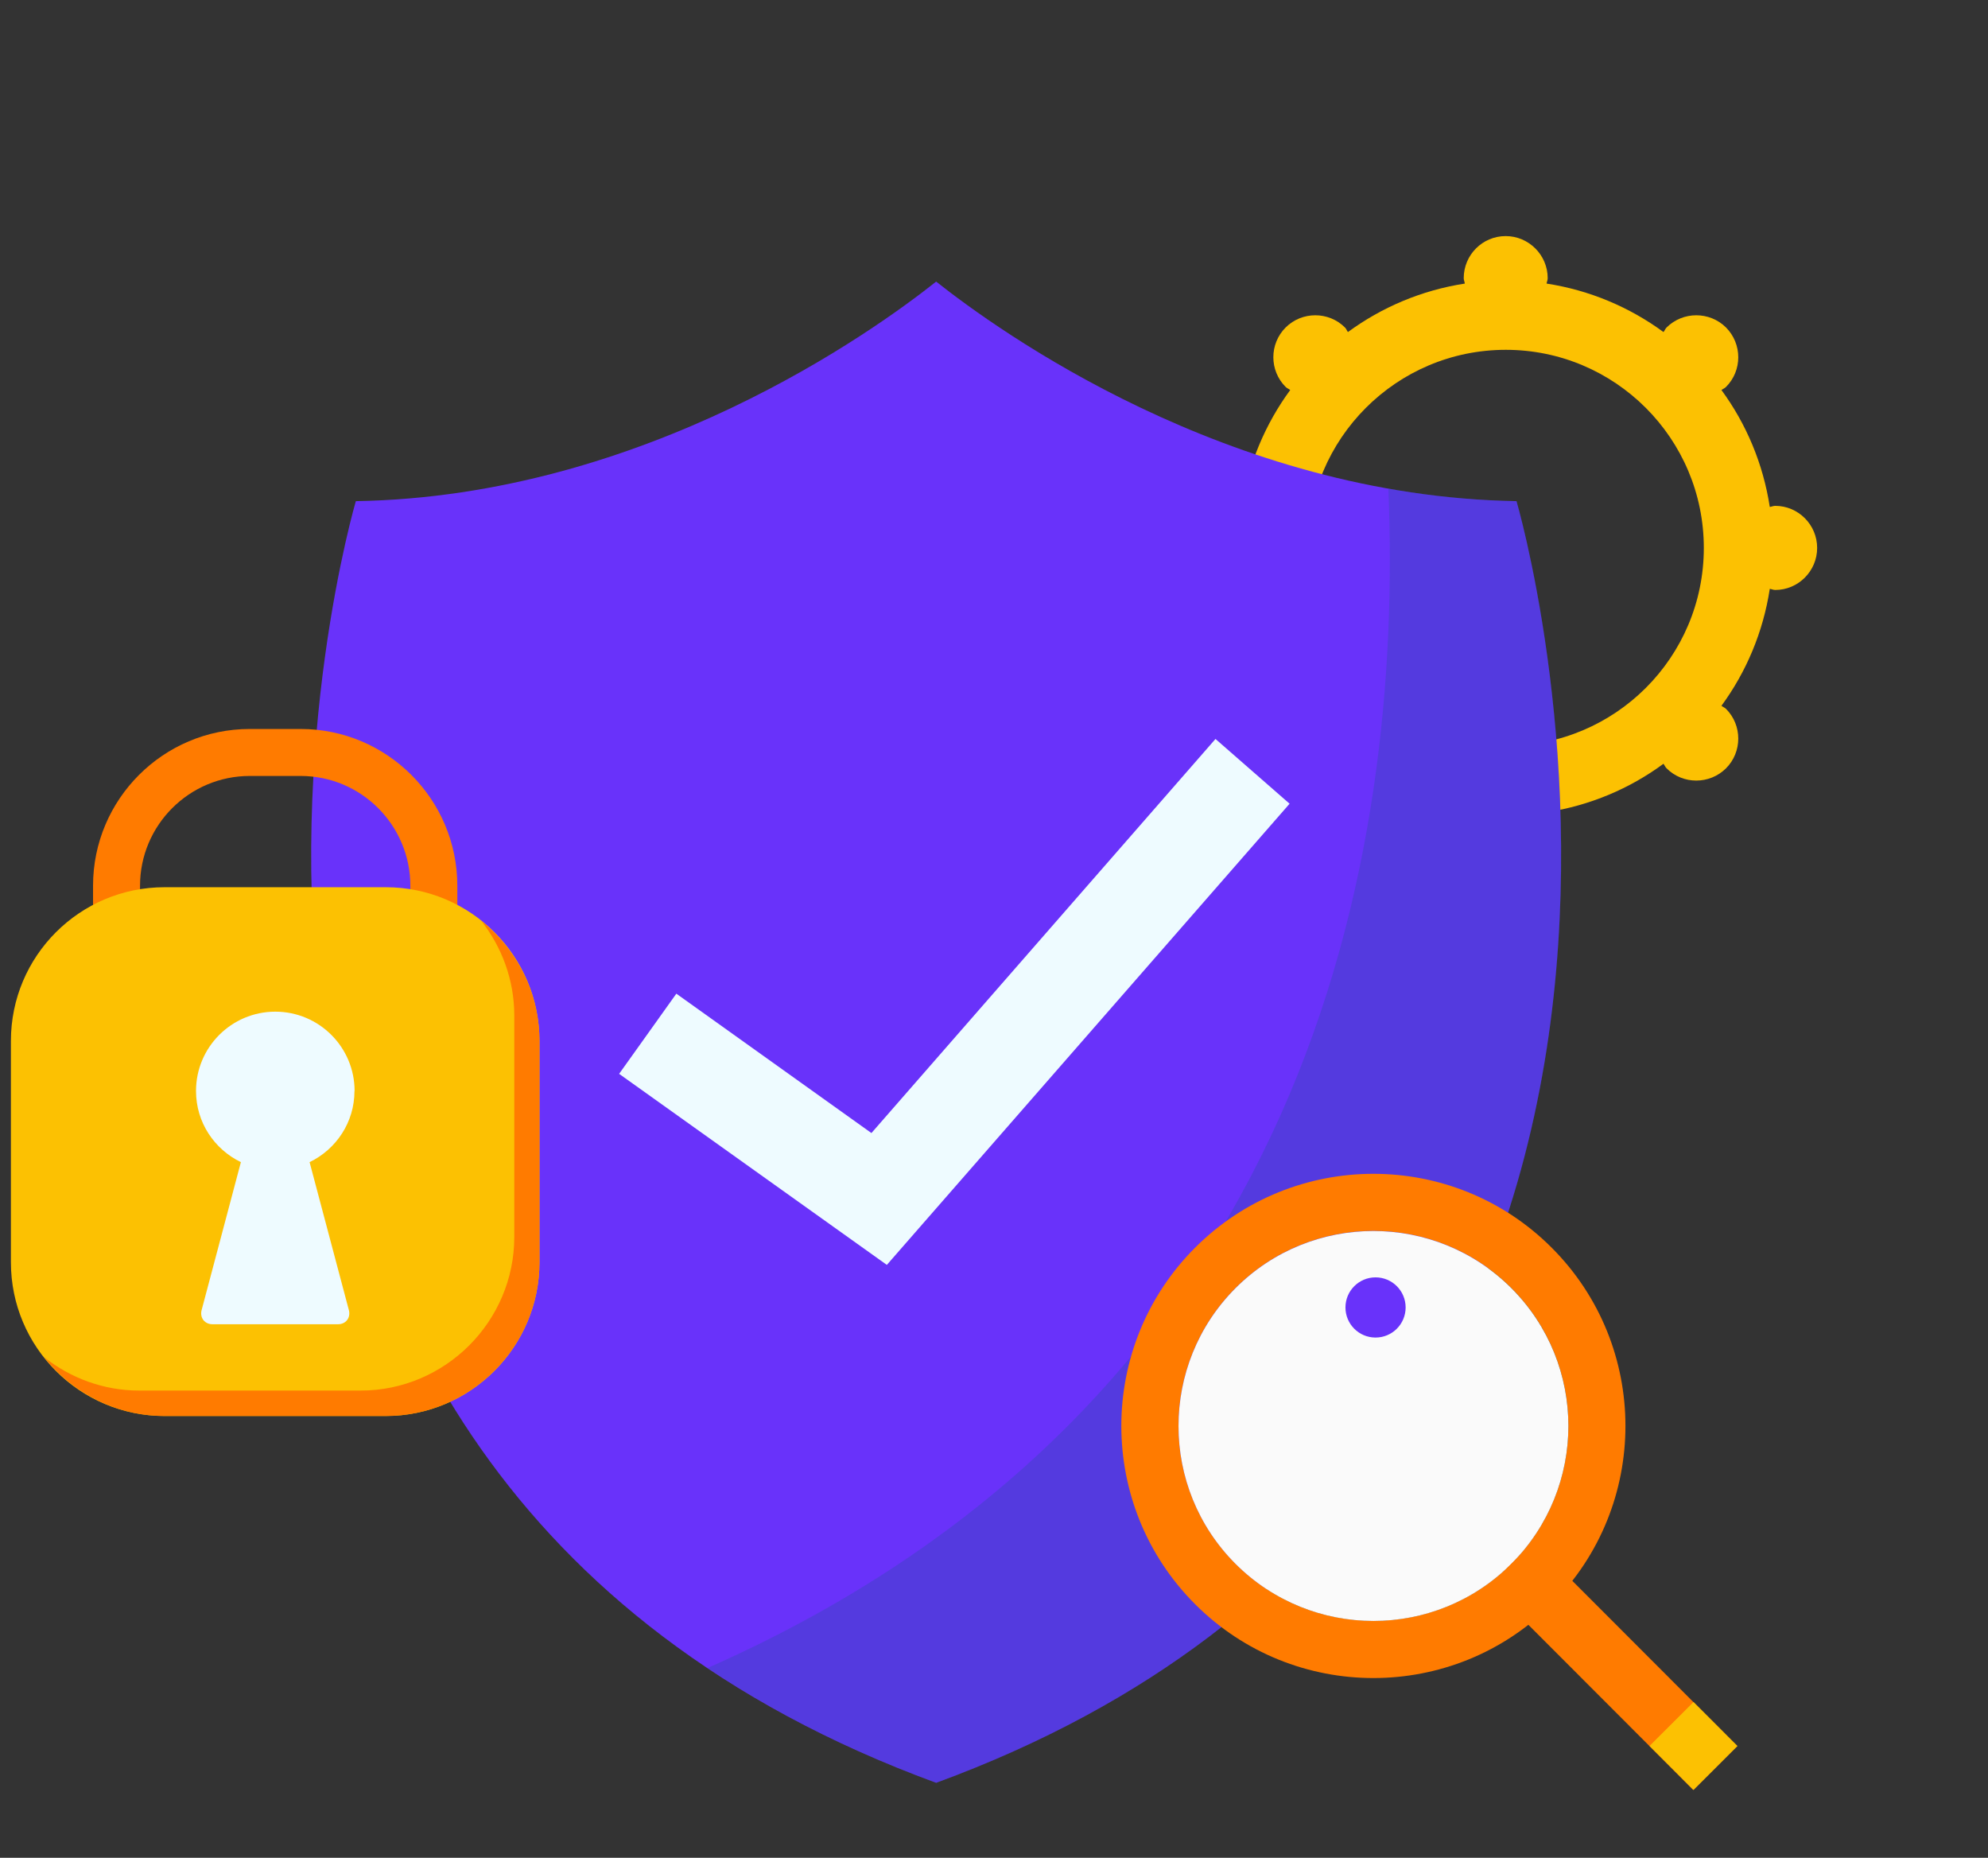 <svg width="137" height="128" viewBox="0 0 137 128" fill="none" xmlns="http://www.w3.org/2000/svg">
<rect x="0" y="0" width="137" height="128" fill="#333333" stroke="none"/>
<g clip-path="url(#clip0_35_7929)">
<path d="M122.336 34.852C122.2 34.852 122.09 34.911 121.962 34.928C121.504 31.945 120.339 29.2 118.631 26.872C118.733 26.795 118.852 26.753 118.946 26.659C120.076 25.529 120.067 23.694 118.946 22.563C117.815 21.442 115.98 21.442 114.849 22.563C114.756 22.657 114.722 22.776 114.637 22.878C112.308 21.17 109.564 19.997 106.581 19.538C106.598 19.41 106.657 19.3 106.657 19.164C106.657 17.575 105.357 16.266 103.759 16.266C102.162 16.266 100.87 17.566 100.87 19.164C100.87 19.291 100.929 19.41 100.946 19.538C97.963 19.997 95.219 21.17 92.89 22.878C92.814 22.776 92.78 22.657 92.686 22.563C91.564 21.442 89.72 21.442 88.598 22.563C87.468 23.694 87.468 25.529 88.598 26.659C88.692 26.753 88.811 26.787 88.913 26.872C87.205 29.2 86.032 31.945 85.573 34.928C85.446 34.911 85.335 34.852 85.199 34.852C83.61 34.852 82.301 36.152 82.301 37.75C82.301 39.347 83.602 40.648 85.199 40.648C85.327 40.648 85.446 40.588 85.573 40.571C86.032 43.554 87.205 46.299 88.913 48.627C88.811 48.704 88.692 48.746 88.598 48.84C87.468 49.962 87.468 51.806 88.598 52.936C89.72 54.058 91.564 54.058 92.686 52.936C92.78 52.842 92.814 52.723 92.89 52.621C95.219 54.33 97.963 55.502 100.946 55.961C100.929 56.089 100.87 56.199 100.87 56.335C100.87 57.924 102.17 59.233 103.759 59.233C105.348 59.233 106.657 57.933 106.657 56.335C106.657 56.199 106.598 56.089 106.581 55.961C109.564 55.502 112.308 54.338 114.637 52.621C114.713 52.723 114.756 52.842 114.849 52.936C115.98 54.066 117.815 54.058 118.946 52.936C120.067 51.814 120.076 49.97 118.946 48.84C118.852 48.746 118.733 48.712 118.631 48.627C120.339 46.299 121.504 43.554 121.962 40.571C122.09 40.588 122.2 40.648 122.336 40.648C123.925 40.648 125.226 39.347 125.226 37.75C125.226 36.152 123.925 34.852 122.336 34.852ZM103.768 51.389C96.23 51.389 90.128 45.279 90.128 37.75C90.128 30.22 96.238 24.102 103.768 24.102C111.297 24.102 117.416 30.212 117.416 37.75C117.416 45.288 111.306 51.389 103.768 51.389Z" fill="#FCC102"/>
<path d="M104.507 34.528C84.587 34.205 68.746 22.758 64.514 19.401C60.291 22.758 44.442 34.205 24.522 34.528C24.522 34.528 4.95 100.967 64.514 122.833C124.07 100.959 104.507 34.528 104.507 34.528Z" fill="#6932FA"/>
<path d="M61.115 87.149L42.666 73.986L46.609 68.462L60.053 78.065L83.763 50.913L88.87 55.375L61.115 87.149Z" fill="#EEFBFF"/>
<path opacity="0.2" d="M104.507 34.528C101.456 34.477 98.507 34.163 95.677 33.662C96.714 58.876 90.451 96.497 48.767 114.921C53.28 117.938 58.489 120.615 64.523 122.833C124.078 100.959 104.516 34.528 104.516 34.528H104.507Z" fill="#005D77"/>
<path d="M20.715 74.92H17.213C11.256 74.92 6.412 70.076 6.412 64.119V61.026C6.412 55.069 11.256 50.225 17.213 50.225H20.715C26.672 50.225 31.516 55.069 31.516 61.026V64.119C31.516 70.076 26.672 74.92 20.715 74.92ZM17.213 53.462C13.041 53.462 9.65 56.853 9.65 61.026V64.119C9.65 68.292 13.041 71.683 17.213 71.683H20.715C24.887 71.683 28.278 68.292 28.278 64.119V61.026C28.278 56.853 24.887 53.462 20.715 53.462H17.213Z" fill="#FF7B00"/>
<path d="M11.341 61.128H26.587C32.434 61.128 37.176 65.87 37.176 71.717V86.963C37.176 92.809 32.425 97.56 26.578 97.56H11.341C5.494 97.56 0.752 92.818 0.752 86.971V71.717C0.752 65.87 5.494 61.128 11.341 61.128Z" fill="#FCC102"/>
<path d="M33.148 63.422C34.575 65.232 35.442 67.501 35.442 69.974V85.22C35.442 91.05 30.675 95.808 24.854 95.808H9.599C7.135 95.808 4.857 94.942 3.047 93.514C4.993 95.97 7.985 97.559 11.341 97.559H26.587C32.417 97.559 37.176 92.792 37.176 86.97V71.725C37.176 68.368 35.587 65.368 33.139 63.422H33.148Z" fill="#FF7B00"/>
<path d="M24.436 75.166C24.436 72.15 21.989 69.702 18.972 69.702C15.955 69.702 13.508 72.15 13.508 75.166C13.508 77.334 14.774 79.186 16.601 80.07L13.882 90.31C13.78 90.82 14.12 91.237 14.638 91.237H23.298C23.816 91.237 24.156 90.82 24.054 90.31L21.335 80.07C23.162 79.186 24.428 77.334 24.428 75.166H24.436Z" fill="#EEFBFF"/>
<path d="M82.361 85.96C75.579 92.741 75.579 103.746 82.361 110.528C89.142 117.31 100.147 117.31 106.929 110.528C113.71 103.746 113.71 92.741 106.929 85.96C100.147 79.178 89.142 79.178 82.361 85.96ZM104.15 107.741C98.898 112.984 90.4 112.984 85.148 107.741C79.905 102.497 79.905 93.99 85.148 88.739C90.391 83.495 98.898 83.495 104.15 88.739C109.393 93.982 109.393 102.489 104.15 107.741Z" fill="#FF7B00"/>
<path d="M104.15 107.749C98.898 112.992 90.4 112.992 85.148 107.749C79.905 102.506 79.905 93.999 85.148 88.747C90.391 83.504 98.898 83.504 104.15 88.747C109.394 93.99 109.394 102.497 104.15 107.749Z" fill="#FAFAFA"/>
<path d="M105.667 106.227L102.637 109.254L116.691 123.323L119.721 120.296L105.667 106.227Z" fill="#FF7B00"/>
<path d="M116.706 117.266L113.676 120.293L116.703 123.324L119.733 120.297L116.706 117.266Z" fill="#FCC102"/>
<path d="M94.793 92.155C95.939 92.155 96.867 91.227 96.867 90.081C96.867 88.936 95.939 88.008 94.793 88.008C93.648 88.008 92.72 88.936 92.72 90.081C92.72 91.227 93.648 92.155 94.793 92.155Z" fill="#6932FA"/>
</g>
<defs>
<clipPath id="clip0_35_7929">
<rect width="135.495" height="128" fill="white" transform="translate(0.752)"/>
</clipPath>
</defs>
</svg>

